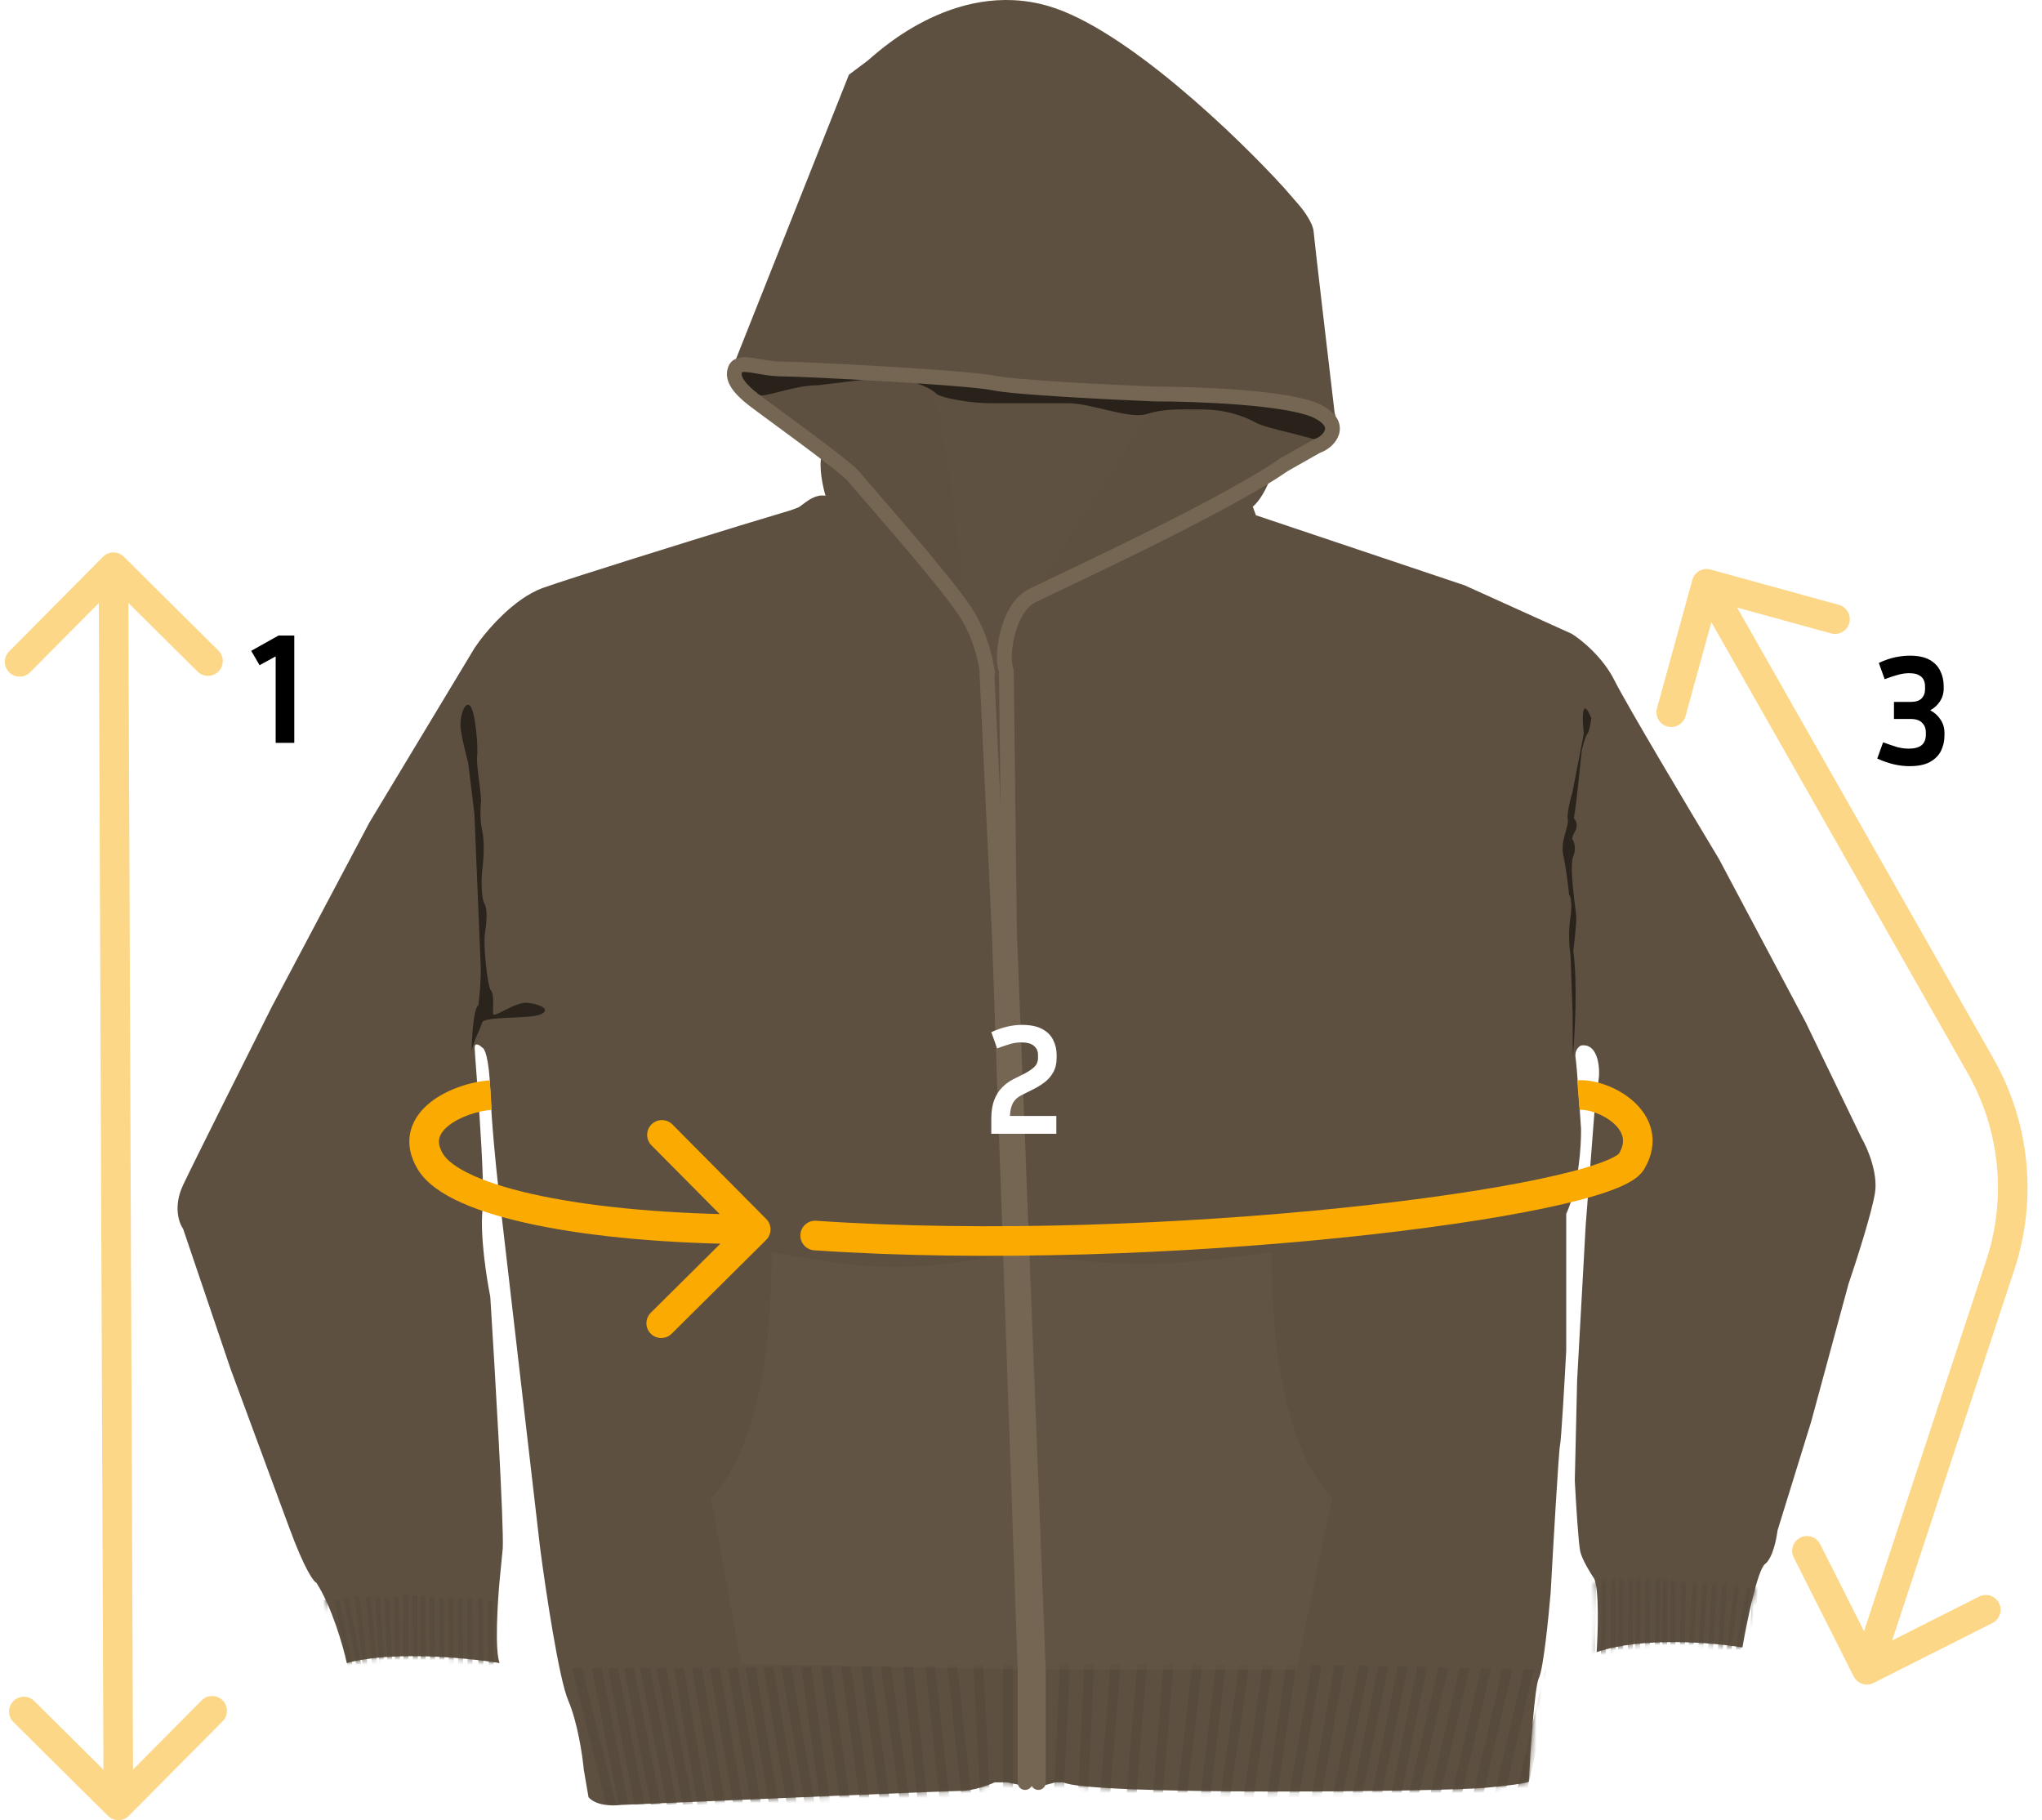<svg width="414" height="369" viewBox="0 0 414 369" fill="none" xmlns="http://www.w3.org/2000/svg">
<path d="M172.112 15.143L149.192 72.84C148.433 73.978 148.138 75.633 148.085 76.318C147.958 78.468 151.088 81.218 152.669 82.325L166.58 92.283C165.947 94.686 166.843 98.764 167.37 100.503C164.841 100.029 162.628 102.558 161.837 102.874C161.205 103.127 160.415 103.401 160.099 103.506L150.14 106.51C139.338 109.829 116.217 117.006 110.147 119.156C104.077 121.306 98.344 128.166 96.237 131.327L74.897 166.736L55.137 204.041C49.974 214.316 39.141 235.941 37.117 240.24C35.094 244.54 36.274 247.933 37.117 249.092L46.76 277.546C49.394 284.659 55.454 301.036 58.615 309.635C61.777 318.234 63.621 320.7 64.148 320.858C67.309 325.79 69.575 333.767 70.313 337.14C79.544 334.61 94.814 336.086 101.295 337.14C100.284 334.61 100.874 324.915 101.295 320.384L101.928 313.903C102.18 309.097 100.347 277.862 99.398 262.845C98.661 259.209 97.312 250.61 97.818 245.299C98.45 238.66 96.237 214 96.237 212.419C96.237 211.155 97.291 211.892 97.818 212.419C98.239 212.525 99.145 214.379 99.398 220.955C99.651 227.531 100.558 236.552 100.979 240.24L109.515 313.903C110.622 322.333 113.309 340.301 115.206 344.727C117.103 349.153 118.104 355.95 118.367 358.796L119.316 364.328C120.833 366.099 124.269 366.12 125.797 365.909C147.716 364.961 192.188 363.064 194.717 363.064C197.246 363.064 200.408 361.905 201.672 361.325H204.201L207.995 362.115L209.102 361.325L210.999 362.115L214.002 361.325H215.583C220.799 364.012 292.407 363.222 301.101 362.431C308.056 361.799 309.9 361.325 309.953 361.167C310.269 354.897 311.123 341.914 312.008 340.143C312.893 338.373 313.957 327.919 314.379 322.913C314.906 313.376 316.023 294.049 316.276 293.037C316.529 292.025 317.224 279.759 317.54 273.752V246.089C320.07 240.525 320.596 232.284 320.544 228.859C320.28 224.696 319.69 215.992 319.437 214.474C319.184 212.957 320.07 212.156 320.544 211.945C323.832 211.439 324.338 215.95 324.179 218.268L323.231 225.856L321.492 248.302L319.753 279.759L319.279 300.15C319.49 304.26 320.006 312.891 320.386 314.535C320.765 316.179 322.441 318.908 323.231 320.068C324.243 322.47 323.969 330.975 323.705 334.927C332.937 331.765 347.258 332.977 353.265 333.978C354.161 328.814 356.332 318.202 357.849 317.064C359.367 315.926 360.168 312.059 360.378 310.267L367.176 288.295L374.763 260.316C376.291 255.837 379.505 245.868 380.138 241.821C380.77 237.774 378.61 232.758 377.45 230.756L366.069 207.203L348.523 174.165C342.463 164.101 329.744 142.772 327.341 137.967C324.938 133.161 320.544 129.641 318.647 128.482L296.991 118.681L254.627 104.455L253.995 102.716C255.639 101.325 256.893 98.659 257.314 97.5C258.737 96.34 262.657 93.484 266.957 91.335C271.256 89.185 271.172 85.381 270.592 83.747C269.222 72.155 266.451 48.56 266.324 46.916C266.198 45.272 264.375 42.753 263.479 41.7L260.318 38.064C250.886 27.684 228.134 5.785 212.579 1.233C193.136 -4.458 177.171 11.349 175.906 12.298L172.112 15.143Z" fill="#5D5040"/>
<mask id="mask0_472_361" style="mask-type:alpha" maskUnits="userSpaceOnUse" x="36" y="0" width="345" height="366">
<path d="M172.112 15.143L149.192 72.84C148.433 73.978 148.138 75.633 148.085 76.318C147.958 78.468 151.088 81.218 152.669 82.325L166.58 92.283C165.947 94.686 166.843 98.764 167.37 100.503C164.841 100.029 162.628 102.558 161.837 102.874C161.205 103.127 160.415 103.401 160.099 103.506L150.14 106.51C139.338 109.829 116.217 117.006 110.147 119.156C104.077 121.306 98.344 128.166 96.237 131.327L74.897 166.736L55.137 204.041C49.974 214.316 39.141 235.941 37.117 240.24C35.094 244.54 36.274 247.933 37.117 249.092L46.76 277.546C49.394 284.659 55.454 301.036 58.615 309.635C61.777 318.234 63.621 320.7 64.148 320.858C67.309 325.79 69.575 333.767 70.313 337.14C79.544 334.61 94.814 336.086 101.295 337.14C100.284 334.61 100.874 324.915 101.295 320.384L101.928 313.903C102.18 309.097 100.347 277.862 99.398 262.845C98.661 259.209 97.312 250.61 97.818 245.299C98.45 238.66 96.237 214 96.237 212.419C96.237 211.155 97.291 211.892 97.818 212.419C98.239 212.525 99.145 214.379 99.398 220.955C99.651 227.531 100.558 236.552 100.979 240.24L109.515 313.903C110.622 322.333 113.309 340.301 115.206 344.727C117.103 349.153 118.104 355.95 118.367 358.796L119.316 364.328C120.833 366.099 124.269 366.12 125.797 365.909C147.716 364.961 192.188 363.064 194.717 363.064C197.246 363.064 200.408 361.905 201.672 361.325H204.201L207.995 362.115L209.102 361.325L210.999 362.115L214.002 361.325H215.583C220.799 364.012 292.407 363.222 301.101 362.431C308.056 361.799 309.9 361.325 309.953 361.167C310.269 354.897 311.123 341.914 312.008 340.143C312.893 338.373 313.957 327.919 314.379 322.913C314.906 313.376 316.023 294.049 316.276 293.037C316.529 292.025 317.224 279.759 317.54 273.752V246.089C320.07 240.525 320.596 232.284 320.544 228.859C320.28 224.696 319.69 215.992 319.437 214.474C319.184 212.957 320.07 212.156 320.544 211.945C323.832 211.439 324.338 215.95 324.179 218.268L323.231 225.856L321.492 248.302L319.753 279.759L319.279 300.15C319.49 304.26 320.006 312.891 320.386 314.535C320.765 316.179 322.441 318.908 323.231 320.068C324.243 322.47 323.969 330.975 323.705 334.927C332.937 331.765 347.258 332.977 353.265 333.978C354.161 328.814 356.332 318.202 357.849 317.064C359.367 315.926 360.168 312.059 360.378 310.267L367.176 288.295L374.763 260.316C376.291 255.837 379.505 245.868 380.138 241.821C380.77 237.774 378.61 232.758 377.45 230.756L366.069 207.203L348.523 174.165C342.463 164.101 329.744 142.772 327.341 137.967C324.938 133.161 320.544 129.641 318.647 128.482L296.991 118.681L254.627 104.455L253.995 102.716C255.639 101.325 256.893 98.659 257.314 97.5C258.737 96.34 262.657 93.484 266.957 91.335C271.256 89.185 271.172 85.381 270.592 83.747C269.222 72.155 266.451 48.56 266.324 46.916C266.198 45.272 264.375 42.753 263.479 41.7L260.318 38.064C250.886 27.684 228.134 5.785 212.579 1.233C193.136 -4.458 177.171 11.349 175.906 12.298L172.112 15.143Z" fill="#5D5040"/>
</mask>
<g mask="url(#mask0_472_361)">
<g filter="url(#filter0_f_472_361)">
<line y1="-1" x2="28.363" y2="-1" transform="matrix(0.243 0.97 -0.996 0.091 115.984 338.277)" stroke="#574B3D" stroke-width="2"/>
<line y1="-1" x2="28.163" y2="-1" transform="matrix(0.193 0.981 -0.997 0.072 119.973 338.218)" stroke="#574B3D" stroke-width="2"/>
<line y1="-1" x2="28.163" y2="-1" transform="matrix(0.193 0.981 -0.997 0.072 123.24 338.218)" stroke="#574B3D" stroke-width="2"/>
<line y1="-1" x2="28.163" y2="-1" transform="matrix(0.193 0.981 -0.997 0.072 126.508 338.218)" stroke="#574B3D" stroke-width="2"/>
<line y1="-1" x2="28.163" y2="-1" transform="matrix(0.193 0.981 -0.997 0.072 129.775 338.218)" stroke="#574B3D" stroke-width="2"/>
<line y1="-1" x2="28.163" y2="-1" transform="matrix(0.193 0.981 -0.997 0.072 133.043 338.218)" stroke="#574B3D" stroke-width="2"/>
<line y1="-1" x2="28.081" y2="-1" transform="matrix(0.169 0.986 -0.998 0.062 136.666 338.194)" stroke="#574B3D" stroke-width="2"/>
<line y1="-1" x2="28.081" y2="-1" transform="matrix(0.169 0.986 -0.998 0.062 140.291 338.17)" stroke="#574B3D" stroke-width="2"/>
<line y1="-1" x2="28.081" y2="-1" transform="matrix(0.169 0.986 -0.998 0.062 143.916 338.146)" stroke="#574B3D" stroke-width="2"/>
<line y1="-1" x2="28.081" y2="-1" transform="matrix(0.169 0.986 -0.998 0.062 147.541 338.123)" stroke="#574B3D" stroke-width="2"/>
<line y1="-1" x2="28.081" y2="-1" transform="matrix(0.169 0.986 -0.998 0.062 151.166 338.099)" stroke="#574B3D" stroke-width="2"/>
<line y1="-1" x2="28.081" y2="-1" transform="matrix(0.169 0.986 -0.998 0.062 154.791 338.075)" stroke="#574B3D" stroke-width="2"/>
<line y1="-1" x2="28.081" y2="-1" transform="matrix(0.169 0.986 -0.998 0.062 158.416 338.051)" stroke="#574B3D" stroke-width="2"/>
<line y1="-1" x2="28" y2="-1" transform="matrix(0.139 0.99 -0.999 0.051 162.451 338.003)" stroke="#574B3D" stroke-width="2"/>
<line y1="-1" x2="28" y2="-1" transform="matrix(0.139 0.99 -0.999 0.051 166.49 337.956)" stroke="#574B3D" stroke-width="2"/>
<line y1="-1" x2="28" y2="-1" transform="matrix(0.139 0.99 -0.999 0.051 170.527 337.909)" stroke="#574B3D" stroke-width="2"/>
<line y1="-1" x2="28" y2="-1" transform="matrix(0.139 0.99 -0.999 0.051 174.564 337.861)" stroke="#574B3D" stroke-width="2"/>
<line y1="-1" x2="28" y2="-1" transform="matrix(0.139 0.99 -0.999 0.051 178.604 337.814)" stroke="#574B3D" stroke-width="2"/>
<line y1="-1" x2="27.93" y2="-1" transform="matrix(0.108 0.994 -0.999 0.04 183.084 337.746)" stroke="#574B3D" stroke-width="2"/>
<line y1="-1" x2="27.93" y2="-1" transform="matrix(0.108 0.994 -0.999 0.04 187.566 337.679)" stroke="#574B3D" stroke-width="2"/>
<line y1="-1" x2="27.93" y2="-1" transform="matrix(0.108 0.994 -0.999 0.04 192.047 337.611)" stroke="#574B3D" stroke-width="2"/>
<line y1="-1" x2="27.847" y2="-1" transform="matrix(0.048 0.999 -1 0.017 197.377 337.519)" stroke="#574B3D" stroke-width="2"/>
<line x1="204.365" y1="337.422" x2="204.365" y2="365.248" stroke="#574B3D" stroke-width="2"/>
<line y1="-1" x2="27.846" y2="-1" transform="matrix(-0.047 0.999 -1 -0.017 210.016 337.33)" stroke="#574B3D" stroke-width="2"/>
<line y1="-1" x2="27.846" y2="-1" transform="matrix(-0.047 0.999 -1 -0.017 214.916 337.33)" stroke="#574B3D" stroke-width="2"/>
<line y1="-1" x2="27.846" y2="-1" transform="matrix(-0.047 0.999 -1 -0.017 219.818 337.33)" stroke="#574B3D" stroke-width="2"/>
<line y1="-1" x2="27.883" y2="-1" transform="matrix(-0.08 0.997 -1 -0.029 225.176 337.34)" stroke="#574B3D" stroke-width="2"/>
<line y1="-1" x2="27.883" y2="-1" transform="matrix(-0.08 0.997 -1 -0.029 230.533 337.351)" stroke="#574B3D" stroke-width="2"/>
<line y1="-1" x2="27.883" y2="-1" transform="matrix(-0.08 0.997 -1 -0.029 235.891 337.362)" stroke="#574B3D" stroke-width="2"/>
<line y1="-1" x2="27.944" y2="-1" transform="matrix(-0.115 0.993 -0.999 -0.042 241.742 337.39)" stroke="#574B3D" stroke-width="2"/>
<line y1="-1" x2="27.944" y2="-1" transform="matrix(-0.115 0.993 -0.999 -0.042 246.504 337.418)" stroke="#574B3D" stroke-width="2"/>
<line y1="-1" x2="28.01" y2="-1" transform="matrix(-0.143 0.99 -0.999 -0.053 251.26 337.437)" stroke="#574B3D" stroke-width="2"/>
<line y1="-1" x2="28.01" y2="-1" transform="matrix(-0.143 0.99 -0.999 -0.053 256.018 337.457)" stroke="#574B3D" stroke-width="2"/>
<line y1="-1" x2="28.01" y2="-1" transform="matrix(-0.143 0.99 -0.999 -0.053 260.775 337.475)" stroke="#574B3D" stroke-width="2"/>
<line y1="-1" x2="28.09" y2="-1" transform="matrix(-0.171 0.985 -0.998 -0.063 265.932 337.518)" stroke="#574B3D" stroke-width="2"/>
<line y1="-1" x2="28.09" y2="-1" transform="matrix(-0.171 0.985 -0.998 -0.063 270.547 337.56)" stroke="#574B3D" stroke-width="2"/>
<line y1="-1" x2="28.184" y2="-1" transform="matrix(-0.199 0.98 -0.997 -0.074 275.559 337.63)" stroke="#574B3D" stroke-width="2"/>
<line y1="-1" x2="28.184" y2="-1" transform="matrix(-0.199 0.98 -0.997 -0.074 279.482 337.7)" stroke="#574B3D" stroke-width="2"/>
<line y1="-1" x2="28.184" y2="-1" transform="matrix(-0.199 0.98 -0.997 -0.074 283.404 337.77)" stroke="#574B3D" stroke-width="2"/>
<line y1="-1" x2="28.184" y2="-1" transform="matrix(-0.199 0.98 -0.997 -0.074 287.328 337.84)" stroke="#574B3D" stroke-width="2"/>
<line y1="-1" x2="28.292" y2="-1" transform="matrix(-0.227 0.974 -0.996 -0.085 291.65 337.941)" stroke="#574B3D" stroke-width="2"/>
<line y1="-1" x2="28.292" y2="-1" transform="matrix(-0.227 0.974 -0.996 -0.085 295.973 338.043)" stroke="#574B3D" stroke-width="2"/>
<line y1="-1" x2="28.292" y2="-1" transform="matrix(-0.227 0.974 -0.996 -0.085 300.295 338.144)" stroke="#574B3D" stroke-width="2"/>
<line y1="-1" x2="28.292" y2="-1" transform="matrix(-0.227 0.974 -0.996 -0.085 304.617 338.246)" stroke="#574B3D" stroke-width="2"/>
<line y1="-1" x2="28.292" y2="-1" transform="matrix(-0.227 0.974 -0.996 -0.085 308.938 338.347)" stroke="#574B3D" stroke-width="2"/>
<line y1="-1" x2="28.292" y2="-1" transform="matrix(-0.227 0.974 -0.996 -0.085 313.26 338.449)" stroke="#574B3D" stroke-width="2"/>
</g>
<mask id="mask1_472_361" style="mask-type:alpha" maskUnits="userSpaceOnUse" x="321" y="320" width="39" height="20">
<path d="M359.251 322.627C358.281 322.353 332.936 318.404 321.55 321.158L321.615 338.21C323.573 338.599 329.801 338.163 332.671 337.896C338.118 337.569 352.348 338.362 358.074 339.366C356.912 337.304 357.996 328.367 359.251 322.627Z" fill="#574C3E"/>
</mask>
<g mask="url(#mask1_472_361)">
<path d="M322.83 337.848L323.09 320.618" stroke="#574C3E"/>
<path d="M325.063 337.95L325.168 319.9" stroke="#574C3E"/>
<path d="M327.047 338.028L327.152 319.977" stroke="#574C3E"/>
<path d="M328.537 338.086L328.643 320.035" stroke="#574C3E"/>
<path d="M330.522 338.163L330.627 320.113" stroke="#574C3E"/>
<path d="M332.01 337.821L332.115 319.771" stroke="#574C3E"/>
<path d="M333.994 337.898L334.1 319.848" stroke="#574C3E"/>
<path d="M335.979 337.576L336.084 319.526" stroke="#574C3E"/>
<path d="M337.469 338.034L337.574 319.984" stroke="#574C3E"/>
<path d="M339.141 338.251L339.246 320.2" stroke="#574C3E"/>
<path d="M341 338.476L341.34 320.437" stroke="#574C3E"/>
<path d="M342.533 339.052L343.725 319.847" stroke="#574C3E"/>
<path d="M344.508 339.282L345.699 320.078" stroke="#574C3E"/>
<path d="M346.484 339.513L347.676 320.308" stroke="#574C3E"/>
<path d="M348.463 339.744L349.654 320.54" stroke="#574C3E"/>
<path d="M349.884 339.922L352.287 320.229" stroke="#574C3E"/>
<path d="M351.471 339.885L354.863 320.341" stroke="#574C3E"/>
<path d="M354.747 340.062L355.967 320.257" stroke="#574C3E"/>
</g>
<path d="M99.641 341.597L99.381 324.368" stroke="#574C3E"/>
<path d="M97.519 342.102L97.414 324.051" stroke="#574C3E"/>
<path d="M95.307 342.102L95.201 324.051" stroke="#574C3E"/>
<path d="M93.41 342.102L93.305 324.051" stroke="#574C3E"/>
<path d="M91.514 342.102L91.408 324.051" stroke="#574C3E"/>
<path d="M89.615 342.102L89.51 324.051" stroke="#574C3E"/>
<path d="M87.719 341.785L87.613 323.735" stroke="#574C3E"/>
<path d="M85.822 341.469L85.717 323.419" stroke="#574C3E"/>
<path d="M84.24 341.469L84.135 323.419" stroke="#574C3E"/>
<path d="M82.346 341.469L82.24 323.419" stroke="#574C3E"/>
<path d="M80.679 341.774L80.34 323.735" stroke="#574C3E"/>
<path d="M79.287 342.837L78.42 323.735" stroke="#574C3E"/>
<path d="M77.73 342.94L76.539 323.735" stroke="#574C3E"/>
<path d="M74.652 342.846L72.412 323.735" stroke="#574C3E"/>
<path d="M73.792 342.948L70.162 324.051" stroke="#574C3E"/>
<path d="M72.232 343.806L68.264 324.368" stroke="#574C3E"/>
<path d="M76.56 343.478L74.633 323.735" stroke="#574C3E"/>
<path d="M67.019 344.163L65.799 324.358" stroke="#574C3E"/>
</g>
<g filter="url(#filter1_i_472_361)">
<path d="M235.174 80.302C234.489 80.196 230.843 80.049 228.061 80.302C226.044 80.485 212.537 79.371 200.556 78.089C196.015 77.603 191.241 76.884 187.91 76.508C191.325 81.819 194.655 110.757 195.498 123.772C199.291 128.324 200.451 131.465 200.556 132.466L203.559 186.843C203.454 171.036 203.307 138.03 203.559 132.466C203.812 126.902 208.091 121.295 210.199 119.188L235.174 80.302Z" fill="#5E5141"/>
</g>
<g filter="url(#filter2_f_472_361)">
<path d="M149.5 74.927C152.714 74.558 162.841 74.674 166.888 75.559C169.256 76.077 173.749 76.194 179.06 76.508C180.107 76.372 181.352 76.485 182.615 76.741C185.069 76.912 187.323 77.081 189.018 77.14C191.179 77.456 196.543 77.298 198.819 77.93C201.664 78.721 206.881 78.879 209.568 78.879C212.255 78.879 217.472 79.669 218.42 79.669C219.179 79.669 232.752 80.249 239.444 80.618C243.87 80.987 254.177 81.282 256.832 81.408C260.152 81.566 269.636 84.57 269.794 86.308C269.921 87.7 269.583 88.732 267.581 89.47C266 88.627 256.643 86.829 254.619 85.691C252.09 84.268 248.296 83.003 243.554 83.003C238.812 83.003 235.966 82.831 232.489 83.937C229.011 85.044 221.266 81.739 216.523 81.739H200.558C197.238 81.739 190.599 80.776 189.651 79.669C188.976 78.882 185.737 77.374 182.615 76.741C181.462 76.66 180.264 76.579 179.06 76.508L165.782 78.103C161.356 78.103 156.455 80.144 154.4 80.144C152.345 80.144 149.5 77.298 149.5 74.927Z" fill="#29221A"/>
</g>
<g filter="url(#filter3_f_472_361)">
<path d="M203.876 135.469C203.033 132.94 204.192 123.298 209.251 120.768C214.309 118.239 247.873 102.853 260.309 94.212L267.005 90.418C269.376 89.681 272.696 86.126 267.005 83.344C261.314 80.562 242.609 79.867 233.968 79.867C224.905 79.498 205.736 78.539 201.562 77.654C196.346 76.547 163.119 74.808 158.668 74.808C154.027 74.808 149.929 72.793 149.082 74.808C148.235 76.824 150.097 78.93 152.718 80.973C155.506 83.147 171.471 94.528 173.21 96.741C174.949 98.954 191.072 116.975 195.656 123.93C199.324 129.494 199.924 135.206 200.24 136.26" stroke="#756653" stroke-width="3" stroke-linecap="round"/>
</g>
<path d="M207.825 338.436L206.876 253.867C206.876 253.867 190.95 256.969 180.636 256.87C171.119 256.779 156.451 253.867 156.451 253.867C156.451 294.713 144.121 303.502 144.121 303.502L150.286 337.33L207.825 338.436Z" fill="#6F5F4D" fill-opacity="0.3"/>
<path d="M210.987 338.436L204.348 253.867C204.348 253.867 221.362 256.33 232.327 256.238C242.309 256.155 257.778 253.867 257.778 253.867C257.778 294.713 270.107 303.502 270.107 303.502L262.835 338.436H210.987Z" fill="#6F5F4D" fill-opacity="0.3"/>
<g filter="url(#filter4_df_472_361)">
<path d="M200.08 136.26L202.609 189.531L207.826 338.436V361.357" stroke="#756653" stroke-width="3" stroke-linecap="round"/>
</g>
<g filter="url(#filter5_df_472_361)">
<path d="M204.033 136.102L204.665 189.056L210.514 338.594V361.357" stroke="#756653" stroke-width="3" stroke-linecap="round"/>
</g>
<g filter="url(#filter6_f_472_361)">
<path d="M318.976 192.711C319.867 199.405 319.28 209.799 318.874 214.159L318.837 205.208L318.416 193.646C318.204 192.469 317.898 189.329 318.366 186.189C318.835 183.05 318.394 181.636 318.116 181.321C317.961 179.744 317.515 175.971 316.965 173.493C316.277 170.395 318.101 167.781 317.856 166.111C317.659 164.775 318.401 161.908 318.796 160.641L321.106 148.678C320.965 147.455 320.766 144.783 321.098 143.881C321.431 142.979 322.256 144.635 322.626 145.576C322.522 146.444 322.213 148.302 321.82 148.787C321.426 149.271 320.9 151.232 320.687 152.152C320.338 155.58 319.579 162.808 319.333 164.294C319.086 165.781 319.08 166.002 319.108 165.927C319.467 166.265 320.022 167.243 319.362 168.449C318.702 169.655 318.71 170.073 318.796 170.131C319.138 170.614 319.65 171.989 318.961 173.626C318.099 175.672 319.425 183.901 319.557 185.588C319.662 186.937 319.214 190.899 318.976 192.711Z" fill="#2B241C"/>
</g>
<g filter="url(#filter7_f_472_361)">
<path d="M96.974 203.822C95.993 204.38 95.664 210.331 95.621 213.237C95.96 210.883 97.401 208.688 97.724 207.315C98.046 205.942 107.333 206.621 109.602 205.637C111.871 204.653 109.404 203.534 106.936 203.288C104.469 203.043 100.1 206.455 99.978 205.564C99.855 204.673 100.286 201.677 99.535 200.805C98.785 199.933 97.992 191.52 98.284 189.488C98.576 187.455 98.991 184.567 98.195 183.142C97.558 182.002 97.604 178.544 97.707 176.957C97.963 175.174 98.338 170.999 97.787 168.561C97.237 166.123 97.396 163.445 97.545 162.411C97.439 159.666 96.506 154.837 96.737 153.232C96.967 151.628 96.404 144.231 95.316 143.092C94.228 141.953 93.108 145.395 93.398 147.73C93.63 149.597 94.504 153.093 94.912 154.608L96.18 164.945C96.539 173.768 97.292 192.206 97.438 195.372C97.584 198.537 97.19 202.324 96.974 203.822Z" fill="#2B241C"/>
</g>
<path d="M214.162 229.846H200.978V226.806C200.978 225.27 201.18 223.99 201.586 222.966C201.991 221.921 202.535 221.068 203.218 220.406C203.9 219.724 204.647 219.18 205.458 218.774L207.634 217.686C208.466 217.26 209.138 216.812 209.65 216.342C210.183 215.852 210.45 215.222 210.45 214.454V213.878C210.45 213.089 210.172 212.47 209.618 212.022C209.084 211.553 208.22 211.318 207.026 211.318C206.3 211.318 205.564 211.425 204.818 211.638C204.092 211.852 203.207 212.15 202.162 212.534L200.978 209.238C202.172 208.705 203.26 208.332 204.242 208.118C205.244 207.884 206.215 207.766 207.154 207.766C208.882 207.766 210.258 208.044 211.282 208.598C212.327 209.153 213.074 209.9 213.522 210.838C213.991 211.756 214.226 212.769 214.226 213.878V214.454C214.226 215.606 213.991 216.588 213.522 217.398C213.074 218.209 212.476 218.892 211.73 219.446C210.983 220.001 210.172 220.492 209.298 220.918L207.122 222.006C206.332 222.39 205.746 222.924 205.362 223.606C204.999 224.289 204.796 225.164 204.754 226.23H214.162V229.846Z" fill="white"/>
<path d="M394.228 149.08C394.228 150.211 393.993 151.256 393.524 152.216C393.054 153.155 392.297 153.912 391.252 154.488C390.228 155.043 388.852 155.32 387.124 155.32C386.142 155.32 385.118 155.203 384.052 154.968C383.006 154.733 381.854 154.339 380.596 153.784L381.78 150.488C382.91 150.893 383.86 151.213 384.628 151.448C385.417 151.661 386.206 151.768 386.996 151.768C388.126 151.768 388.98 151.544 389.556 151.096C390.153 150.627 390.452 149.901 390.452 148.92V148.472C390.452 147.661 390.196 147.011 389.684 146.52C389.193 146.008 388.425 145.752 387.38 145.752H383.988V142.296H387.38C388.382 142.296 389.118 142.061 389.588 141.592C390.057 141.101 390.292 140.472 390.292 139.704V139.256C390.292 138.275 390.014 137.571 389.46 137.144C388.926 136.696 388.137 136.472 387.092 136.472C386.345 136.472 385.588 136.579 384.82 136.792C384.073 136.984 383.166 137.283 382.1 137.688L380.916 134.392C382.11 133.837 383.22 133.453 384.244 133.24C385.268 133.027 386.26 132.92 387.22 132.92C388.862 132.92 390.185 133.197 391.188 133.752C392.19 134.307 392.916 135.053 393.364 135.992C393.833 136.931 394.068 137.965 394.068 139.096V139.544C394.068 140.547 393.812 141.432 393.3 142.2C392.809 142.947 392.158 143.544 391.348 143.992C392.222 144.461 392.916 145.091 393.428 145.88C393.961 146.648 394.228 147.565 394.228 148.632V149.08Z" fill="black"/>
<path d="M343.108 117.555C343.547 115.958 345.199 115.019 346.796 115.459L372.828 122.623C374.426 123.063 375.364 124.714 374.925 126.312C374.485 127.909 372.834 128.848 371.236 128.408L348.096 122.04L341.728 145.18C341.289 146.777 339.637 147.716 338.04 147.276C336.442 146.836 335.504 145.185 335.943 143.587L343.108 117.555ZM379.851 341.179C378.371 341.925 376.567 341.33 375.821 339.851L363.666 315.742C362.92 314.262 363.514 312.458 364.994 311.712C366.473 310.966 368.277 311.561 369.023 313.04L379.828 334.471L401.258 323.666C402.738 322.92 404.542 323.514 405.288 324.994C406.034 326.473 405.439 328.277 403.96 329.023L379.851 341.179ZM401.537 216.063L404.145 214.581L401.537 216.063ZM405.555 256.422L402.705 255.483L405.555 256.422ZM348.608 116.869L404.145 214.581L398.929 217.545L343.392 119.834L348.608 116.869ZM408.404 257.362L381.349 339.439L375.651 337.561L402.705 255.483L408.404 257.362ZM404.145 214.581C411.544 227.599 413.091 243.14 408.404 257.362L402.705 255.483C406.862 242.872 405.49 229.09 398.929 217.545L404.145 214.581Z" fill="#FAAA00" fill-opacity="0.47"/>
<path d="M155.334 251.362C156.51 250.195 156.518 248.296 155.351 247.12L136.332 227.954C135.165 226.778 133.266 226.771 132.09 227.938C130.914 229.105 130.906 231.005 132.074 232.181L148.979 249.216L131.943 266.122C130.767 267.289 130.76 269.188 131.927 270.364C133.094 271.54 134.993 271.548 136.169 270.38L155.334 251.362ZM99.3 219.007C95.666 219.249 90.739 220.71 87.271 223.455C85.505 224.853 83.907 226.753 83.273 229.207C82.616 231.743 83.106 234.416 84.689 237.039L89.826 233.938C88.918 232.434 88.9 231.41 89.081 230.71C89.284 229.926 89.87 229.05 90.994 228.16C93.307 226.33 96.992 225.174 99.7 224.993L99.3 219.007ZM84.689 237.039C86.416 239.9 89.705 242.097 93.609 243.839C97.609 245.624 102.704 247.126 108.61 248.344C120.435 250.785 135.892 252.166 153.21 252.233L153.233 246.233C136.174 246.167 121.14 244.804 109.823 242.468C104.157 241.299 99.518 239.906 96.054 238.36C92.494 236.772 90.59 235.204 89.826 233.938L84.689 237.039Z" fill="#FAAA00"/>
<path d="M165.066 253.464C163.413 253.351 162.164 251.919 162.277 250.266C162.39 248.613 163.822 247.365 165.475 247.478L165.066 253.464ZM319.751 219.01C321.582 218.858 323.65 219.254 325.555 219.952C327.489 220.661 329.485 221.767 331.149 223.253C332.809 224.737 334.267 226.72 334.82 229.181C335.39 231.712 334.922 234.398 333.329 237.039L328.192 233.938C329.089 232.452 329.155 231.335 328.967 230.498C328.762 229.589 328.17 228.637 327.151 227.728C326.136 226.821 324.826 226.075 323.489 225.585C322.122 225.084 320.954 224.931 320.249 224.99L319.751 219.01ZM333.329 237.039C332.603 238.241 331.388 239.083 330.314 239.686C329.151 240.338 327.71 240.948 326.076 241.526C322.8 242.684 318.424 243.823 313.213 244.917C302.771 247.11 288.66 249.184 272.578 250.845C240.416 254.166 200.111 255.859 165.066 253.464L165.475 247.478C200.091 249.844 240.04 248.173 271.962 244.877C287.922 243.228 301.811 241.18 311.981 239.045C317.075 237.976 321.159 236.9 324.076 235.869C325.539 235.352 326.629 234.873 327.378 234.453C328.216 233.983 328.294 233.768 328.192 233.938L333.329 237.039Z" fill="#FAAA00"/>
<path d="M50.93 131.941L56.466 128.837H59.666V150.597H55.89V133.061L52.626 134.853L50.93 131.941Z" fill="black"/>
<path d="M25.113 112.87C23.937 111.703 22.037 111.711 20.87 112.887L1.855 132.055C0.688 133.231 0.695 135.131 1.871 136.298C3.048 137.464 4.947 137.457 6.114 136.281L23.017 119.243L40.055 136.145C41.231 137.312 43.131 137.305 44.298 136.129C45.465 134.952 45.457 133.053 44.281 131.886L25.113 112.87ZM21.887 368.116C23.063 369.283 24.963 369.276 26.13 368.099L45.145 348.932C46.312 347.755 46.305 345.856 45.129 344.689C43.952 343.522 42.053 343.53 40.886 344.706L23.983 361.744L6.945 344.841C5.769 343.674 3.869 343.682 2.702 344.858C1.536 346.034 1.543 347.934 2.719 349.101L21.887 368.116ZM20 115.012L21 365.999L27 365.975L26 114.988L20 115.012Z" fill="#FAAA00" fill-opacity="0.47"/>
<defs>
<filter id="filter0_f_472_361" x="114.984" y="336.33" width="201.268" height="30.844" filterUnits="userSpaceOnUse" color-interpolation-filters="sRGB">
<feFlood flood-opacity="0" result="BackgroundImageFix"/>
<feBlend mode="normal" in="SourceGraphic" in2="BackgroundImageFix" result="shape"/>
<feGaussianBlur stdDeviation="0.5" result="effect1_foregroundBlur_472_361"/>
</filter>
<filter id="filter1_i_472_361" x="187.91" y="76.508" width="47.264" height="110.336" filterUnits="userSpaceOnUse" color-interpolation-filters="sRGB">
<feFlood flood-opacity="0" result="BackgroundImageFix"/>
<feBlend mode="normal" in="SourceGraphic" in2="BackgroundImageFix" result="shape"/>
<feColorMatrix in="SourceAlpha" type="matrix" values="0 0 0 0 0 0 0 0 0 0 0 0 0 0 0 0 0 0 127 0" result="hardAlpha"/>
<feOffset/>
<feGaussianBlur stdDeviation="5"/>
<feComposite in2="hardAlpha" operator="arithmetic" k2="-1" k3="1"/>
<feColorMatrix type="matrix" values="0 0 0 0 0.137 0 0 0 0 0.094 0 0 0 0 0.071 0 0 0 1 0"/>
<feBlend mode="normal" in2="shape" result="effect1_innerShadow_472_361"/>
</filter>
<filter id="filter2_f_472_361" x="146.5" y="71.73" width="126.318" height="20.74" filterUnits="userSpaceOnUse" color-interpolation-filters="sRGB">
<feFlood flood-opacity="0" result="BackgroundImageFix"/>
<feBlend mode="normal" in="SourceGraphic" in2="BackgroundImageFix" result="shape"/>
<feGaussianBlur stdDeviation="1.5" result="effect1_foregroundBlur_472_361"/>
</filter>
<filter id="filter3_f_472_361" x="146.373" y="71.413" width="126.273" height="67.347" filterUnits="userSpaceOnUse" color-interpolation-filters="sRGB">
<feFlood flood-opacity="0" result="BackgroundImageFix"/>
<feBlend mode="normal" in="SourceGraphic" in2="BackgroundImageFix" result="shape"/>
<feGaussianBlur stdDeviation="0.5" result="effect1_foregroundBlur_472_361"/>
</filter>
<filter id="filter4_df_472_361" x="196.58" y="132.76" width="14.746" height="232.097" filterUnits="userSpaceOnUse" color-interpolation-filters="sRGB">
<feFlood flood-opacity="0" result="BackgroundImageFix"/>
<feColorMatrix in="SourceAlpha" type="matrix" values="0 0 0 0 0 0 0 0 0 0 0 0 0 0 0 0 0 0 127 0" result="hardAlpha"/>
<feOffset/>
<feGaussianBlur stdDeviation="1"/>
<feComposite in2="hardAlpha" operator="out"/>
<feColorMatrix type="matrix" values="0 0 0 0 0 0 0 0 0 0 0 0 0 0 0 0 0 0 0.25 0"/>
<feBlend mode="normal" in2="BackgroundImageFix" result="effect1_dropShadow_472_361"/>
<feBlend mode="normal" in="SourceGraphic" in2="effect1_dropShadow_472_361" result="shape"/>
<feGaussianBlur stdDeviation="0.5" result="effect2_foregroundBlur_472_361"/>
</filter>
<filter id="filter5_df_472_361" x="200.533" y="132.602" width="13.48" height="232.255" filterUnits="userSpaceOnUse" color-interpolation-filters="sRGB">
<feFlood flood-opacity="0" result="BackgroundImageFix"/>
<feColorMatrix in="SourceAlpha" type="matrix" values="0 0 0 0 0 0 0 0 0 0 0 0 0 0 0 0 0 0 127 0" result="hardAlpha"/>
<feOffset/>
<feGaussianBlur stdDeviation="1"/>
<feComposite in2="hardAlpha" operator="out"/>
<feColorMatrix type="matrix" values="0 0 0 0 0 0 0 0 0 0 0 0 0 0 0 0 0 0 0.25 0"/>
<feBlend mode="normal" in2="BackgroundImageFix" result="effect1_dropShadow_472_361"/>
<feBlend mode="normal" in="SourceGraphic" in2="effect1_dropShadow_472_361" result="shape"/>
<feGaussianBlur stdDeviation="0.5" result="effect2_foregroundBlur_472_361"/>
</filter>
<filter id="filter6_f_472_361" x="315.809" y="142.62" width="7.818" height="72.539" filterUnits="userSpaceOnUse" color-interpolation-filters="sRGB">
<feFlood flood-opacity="0" result="BackgroundImageFix"/>
<feBlend mode="normal" in="SourceGraphic" in2="BackgroundImageFix" result="shape"/>
<feGaussianBlur stdDeviation="0.5" result="effect1_foregroundBlur_472_361"/>
</filter>
<filter id="filter7_f_472_361" x="91.352" y="140.867" width="21.146" height="74.37" filterUnits="userSpaceOnUse" color-interpolation-filters="sRGB">
<feFlood flood-opacity="0" result="BackgroundImageFix"/>
<feBlend mode="normal" in="SourceGraphic" in2="BackgroundImageFix" result="shape"/>
<feGaussianBlur stdDeviation="1" result="effect1_foregroundBlur_472_361"/>
</filter>
</defs>
</svg>
